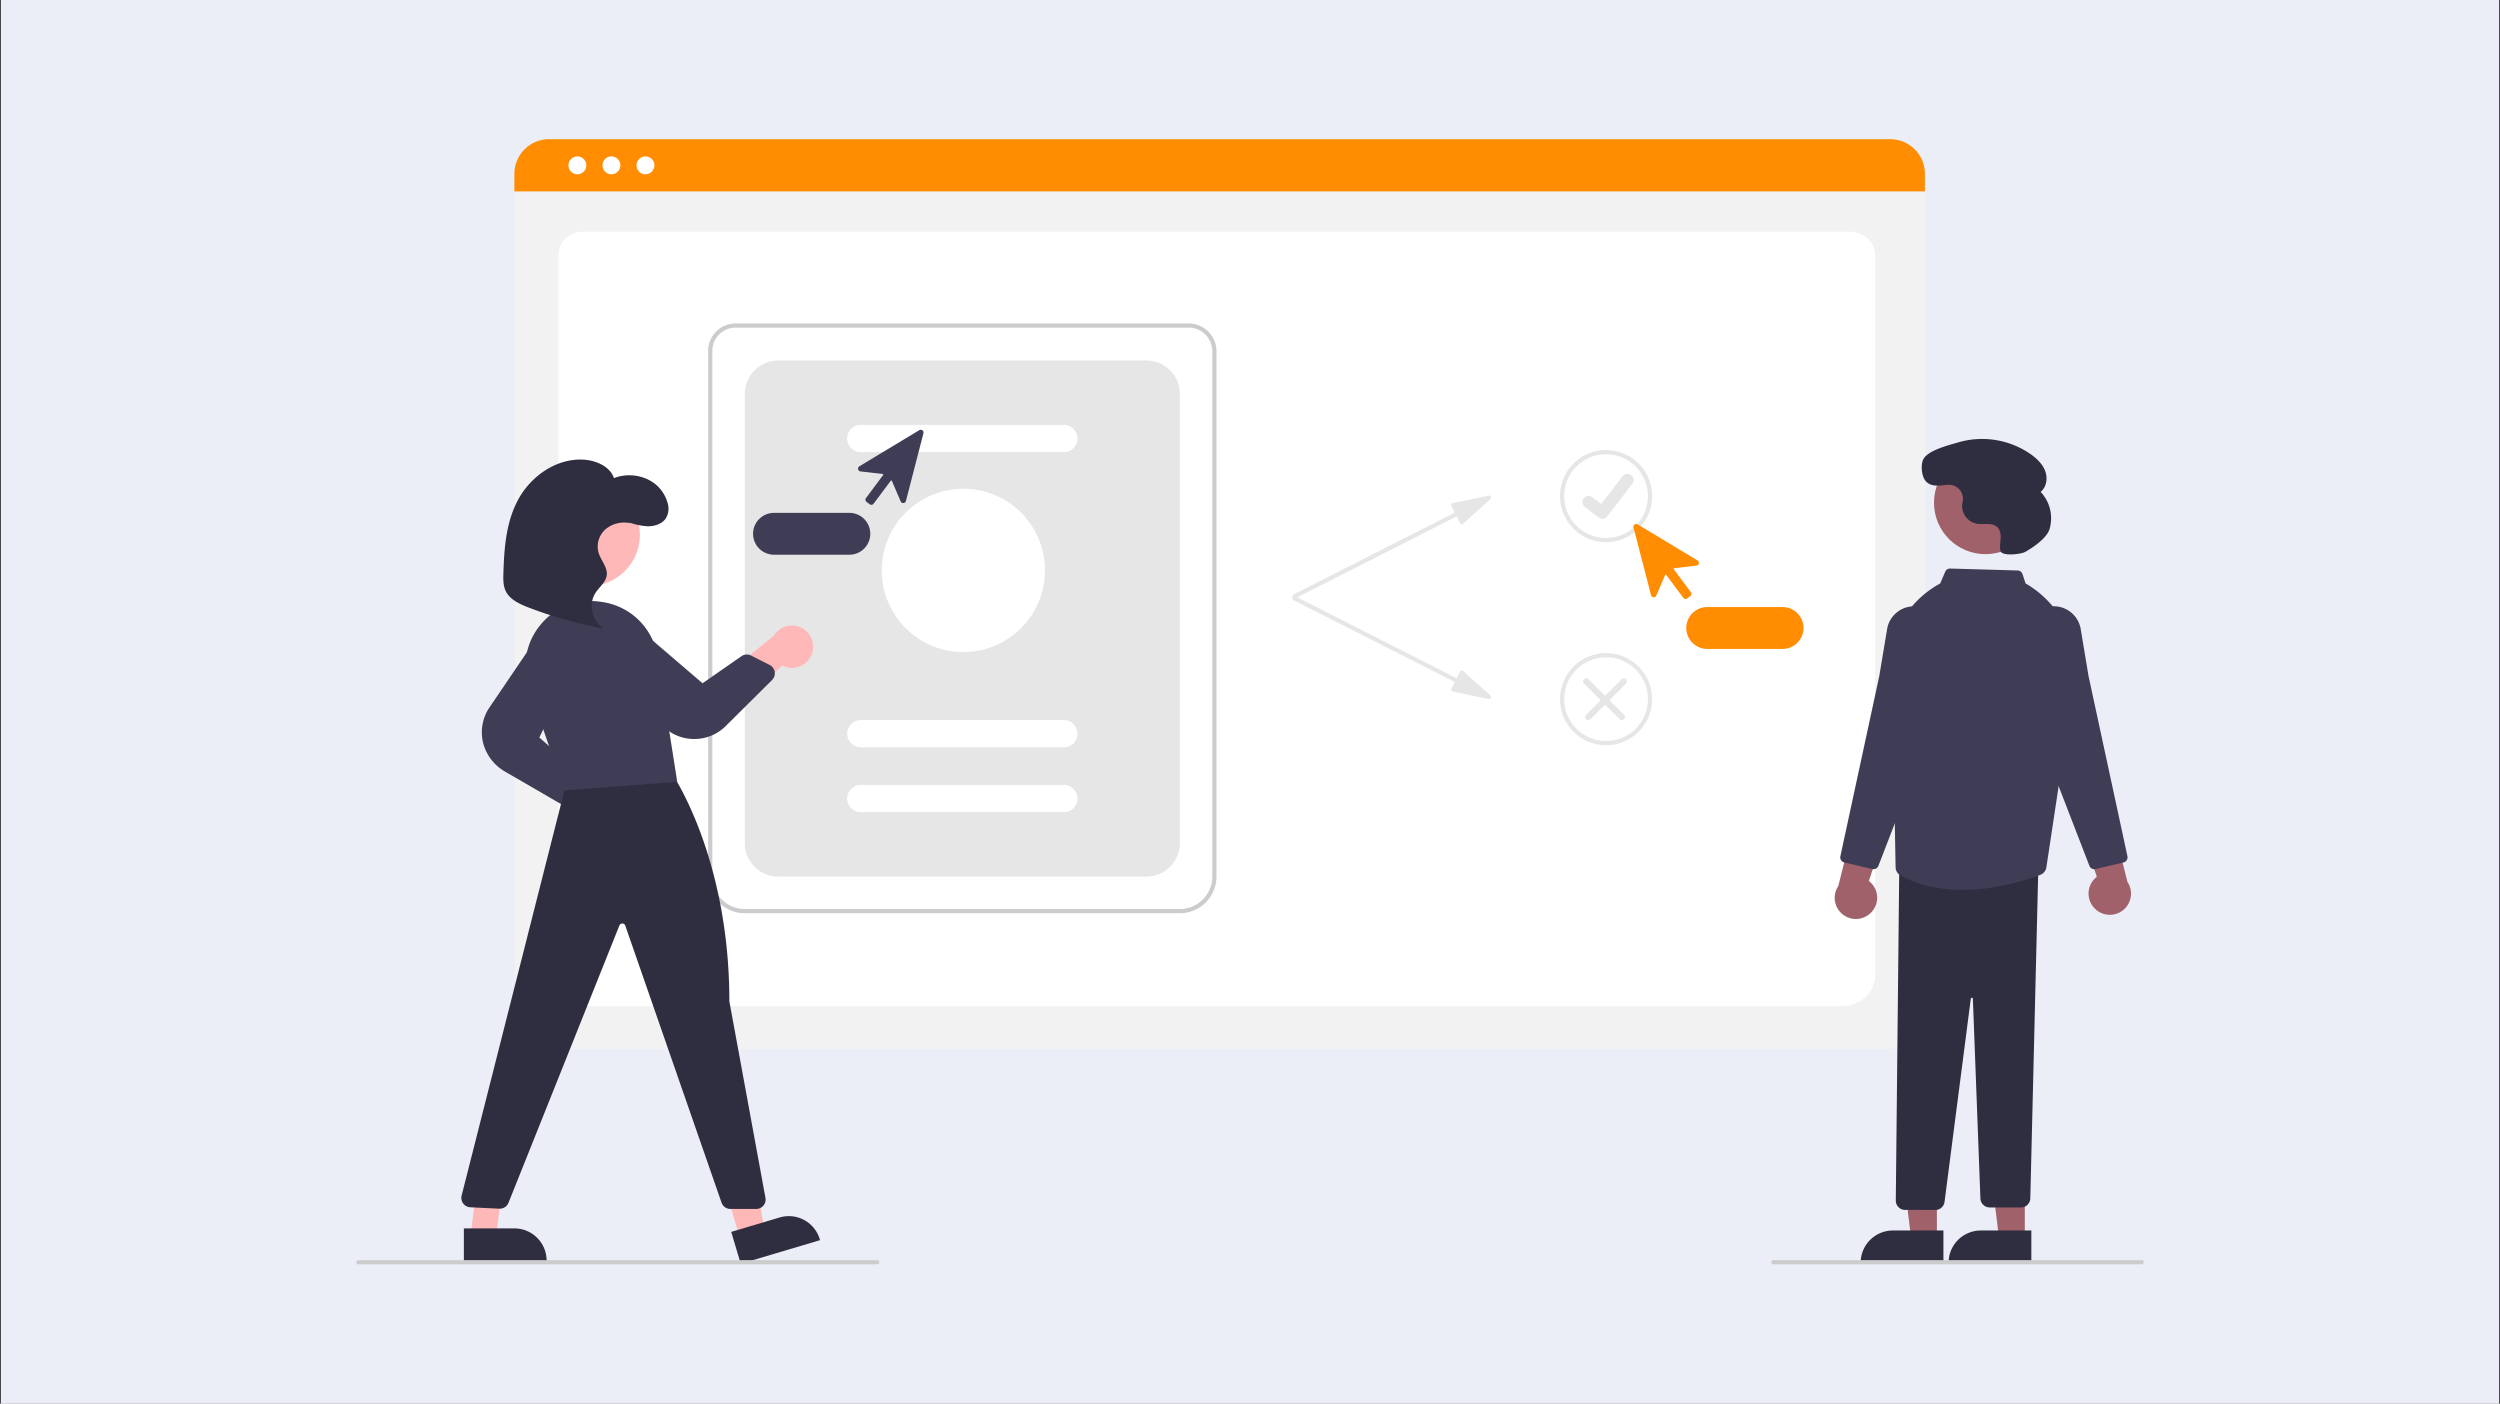 <?xml version="1.0" encoding="UTF-8"?>
<svg preserveAspectRatio="xMidYMid slice" width="570px" height="320px" xmlns="http://www.w3.org/2000/svg" id="Ebene_1" data-name="Ebene 1" viewBox="0 0 3899.63 2244.22">
  <rect x="0" y="0" width="3899.63" height="2244.22" fill="#808080" stroke="none"/>
  <defs>
    <style>.cls-1{fill:#ebeef7;stroke:#000;stroke-miterlimit:10;}.cls-2{fill:#f2f2f2;}.cls-3{fill:#fff;}.cls-4{fill:#ff8c01;}.cls-5{fill:#ccc;}.cls-6{fill:#e6e6e6;}.cls-7{fill:#3f3d56;}.cls-8{fill:#a0616a;}.cls-9{fill:#2f2e41;}.cls-10{fill:#ffb8b8;}</style>
  </defs>
  <rect class="cls-1" x="29.82" y="42.11" width="3840" height="2160"></rect>
  <rect class="cls-1" x="0.5" y="0.5" width="3898.63" height="2243.22"></rect>
  <path class="cls-2" d="M2919.63,1621.32H827.18a54,54,0,0,1-53.88-53.88V277.2a39.53,39.53,0,0,1,39.47-39.48H2933.35a40.21,40.21,0,0,1,40.16,40.16V1567.44A54,54,0,0,1,2919.63,1621.32Z" transform="translate(29.82 42.11)"></path>
  <path class="cls-3" d="M2843.3,1554.82H893.19c-28.59,0-51.84-21.78-51.84-48.55V382.71c0-19.86,17.23-36,38.41-36H2856.09c21.53,0,39,16.42,39,36.6v1123C2895.14,1533,2871.89,1554.82,2843.3,1554.82Z" transform="translate(29.82 42.11)"></path>
  <path class="cls-4" d="M2972.76,283.91H772.55V256.48a54.12,54.12,0,0,1,54.07-54H2918.69a54.13,54.13,0,0,1,54.07,54Z" transform="translate(29.82 42.11)"></path>
  <circle class="cls-3" cx="900.63" cy="285.37" r="13.99"></circle>
  <circle class="cls-3" cx="953.72" cy="285.37" r="13.99"></circle>
  <circle class="cls-3" cx="1006.81" cy="285.37" r="13.99"></circle>
  <path class="cls-5" d="M1810.56,1409.85H1131.93a57.21,57.21,0,0,1-57.14-57.14V532.64a42.77,42.77,0,0,1,42.73-42.73h706.76a43.47,43.47,0,0,1,43.42,43.42v819.38A57.21,57.21,0,0,1,1810.56,1409.85Zm-693-913.41a36.24,36.24,0,0,0-36.2,36.2v820.07a50.67,50.67,0,0,0,50.61,50.61h678.63a50.67,50.67,0,0,0,50.61-50.61V533.33a36.93,36.93,0,0,0-36.89-36.89Z" transform="translate(29.82 42.11)"></path>
  <path class="cls-6" d="M1184.17,1352.71h574.15a52.24,52.24,0,0,0,52.24-52.25V599.93a52.24,52.24,0,0,0-52.24-52.25H1184.17a52.24,52.24,0,0,0-52.24,52.25v700.53A52.24,52.24,0,0,0,1184.17,1352.71Z" transform="translate(29.82 42.11)"></path>
  <path class="cls-3" d="M1629.6,690.61H1312.88a21.22,21.22,0,0,1,0-42.44H1629.6a21.22,21.22,0,1,1,0,42.44Z" transform="translate(29.82 42.11)"></path>
  <path class="cls-3" d="M1629.6,1151H1312.88a21.22,21.22,0,1,1,0-42.44H1629.6a21.22,21.22,0,1,1,0,42.44Z" transform="translate(29.82 42.11)"></path>
  <path class="cls-3" d="M1629.6,1252.22H1312.88a21.22,21.22,0,0,1,0-42.44H1629.6a21.22,21.22,0,1,1,0,42.44Z" transform="translate(29.82 42.11)"></path>
  <circle class="cls-3" cx="1502.69" cy="917.21" r="127.34"></circle>
  <path class="cls-6" d="M2292.06,758.41l-55.63,11.73a3.27,3.27,0,0,0-2.52,3.87,3.17,3.17,0,0,0,.28.8l5.18,10.22L1987.81,912.72a3.26,3.26,0,0,0,3,5.82h0l251.56-127.69,5.18,10.21a3.26,3.26,0,0,0,4.39,1.43,3.06,3.06,0,0,0,.71-.48l42.3-38a3.26,3.26,0,0,0-2.85-5.62Z" transform="translate(29.82 42.11)"></path>
  <path class="cls-6" d="M2292.06,1075.8l-55.63-11.73a3.27,3.27,0,0,1-2.52-3.87,3.17,3.17,0,0,1,.28-.8l5.18-10.21L1987.81,921.5a3.27,3.27,0,0,1,3-5.83l251.56,127.7,5.18-10.22a3.27,3.27,0,0,1,4.39-1.43,3.41,3.41,0,0,1,.71.48l42.3,38a3.26,3.26,0,0,1-2.85,5.62Z" transform="translate(29.82 42.11)"></path>
  <path class="cls-6" d="M2475.41,831.07a71.84,71.84,0,1,1,71.84-71.83A71.83,71.83,0,0,1,2475.41,831.07Zm0-137.14a65.31,65.31,0,1,0,65.31,65.31A65.31,65.31,0,0,0,2475.41,693.93Z" transform="translate(29.82 42.11)"></path>
  <path class="cls-6" d="M2475.41,1147.79a71.83,71.83,0,1,1,71.84-71.83h0A71.92,71.92,0,0,1,2475.41,1147.79Zm0-137.13a65.3,65.3,0,1,0,65.31,65.3A65.3,65.3,0,0,0,2475.41,1010.66Z" transform="translate(29.82 42.11)"></path>
  <path id="a52d33ee-34c0-426d-bf77-f0f4463d7cbc-155" class="cls-6" d="M2469.72,794.64a9.59,9.59,0,0,1-5.76-1.92l-.1-.07-21.68-16.59a9.64,9.64,0,0,1,11.69-15.32l0,0,14,10.77,33.18-43.3a9.63,9.63,0,0,1,13.5-1.78h0l-.21.29.21-.29a9.64,9.64,0,0,1,1.78,13.51l-39,50.9a9.64,9.64,0,0,1-7.66,3.75Z" transform="translate(29.82 42.11)"></path>
  <path class="cls-6" d="M2444.25,1107.13a4.9,4.9,0,0,1,0-6.93h0l55.41-55.41a4.9,4.9,0,0,1,6.92,6.93h0l-55.41,55.41a4.89,4.89,0,0,1-6.92,0Z" transform="translate(29.82 42.11)"></path>
  <path class="cls-6" d="M2503.32,1107.13a4.91,4.91,0,0,0,0-6.93h0l-55.41-55.41a4.9,4.9,0,1,0-6.93,6.93h0l55.41,55.41a4.91,4.91,0,0,0,6.93,0Z" transform="translate(29.82 42.11)"></path>
  <path class="cls-4" d="M2599.45,919.73a4.44,4.44,0,0,1-.63,0A4.36,4.36,0,0,1,2596,918l-26.69-35.79a1.08,1.08,0,0,0-1.5-.22,1.06,1.06,0,0,0-.35.44l-13.69,32a4.33,4.33,0,0,1-8.19-.62L2518.23,808.1a4.33,4.33,0,0,1,6.44-4.8l93.52,56.34a4.34,4.34,0,0,1-1.75,8l-34.58,4a1.08,1.08,0,0,0-1,1.19,1.19,1.19,0,0,0,.21.52l26.69,35.79a4.36,4.36,0,0,1-.88,6.08l-4.89,3.64A4.33,4.33,0,0,1,2599.45,919.73Z" transform="translate(29.82 42.11)"></path>
  <path class="cls-4" d="M2751.32,997.6H2633.78a32.66,32.66,0,1,1,0-65.31h117.54a32.66,32.66,0,0,1,0,65.31Z" transform="translate(29.82 42.11)"></path>
  <path class="cls-7" d="M1326.79,771.94l-4.89-3.65a4.34,4.34,0,0,1-.88-6.07l26.69-35.79a1.08,1.08,0,0,0-.74-1.72l-34.58-4a4.35,4.35,0,0,1-1.75-8l93.52-56.34a4.34,4.34,0,0,1,6.44,4.81l-27.31,105.71a4.34,4.34,0,0,1-8.19.62l-13.69-32a1.07,1.07,0,0,0-1.85-.22l-26.69,35.79a4.3,4.3,0,0,1-2.86,1.7,4.46,4.46,0,0,1-.63,0A4.31,4.31,0,0,1,1326.79,771.94Z" transform="translate(29.82 42.11)"></path>
  <path class="cls-7" d="M1144.85,818a32.69,32.69,0,0,1,32.66-32.65h117.54a32.65,32.65,0,1,1,0,65.3H1177.51A32.69,32.69,0,0,1,1144.85,818Z" transform="translate(29.82 42.11)"></path>
  <path class="cls-8" d="M2887.64,1409.89a32.82,32.82,0,0,0,2-46.39,33.54,33.54,0,0,0-4.27-3.9l36.5-110.83-58.52,15.87-25.69,102.81a33,33,0,0,0,50,42.44Z" transform="translate(29.82 42.11)"></path>
  <path class="cls-8" d="M3238.65,1403.36a32.84,32.84,0,0,1-2-46.39,33.54,33.54,0,0,1,4.27-3.9l-36.5-110.83,58.52,15.87,25.69,102.81a33,33,0,0,1-50,42.44Z" transform="translate(29.82 42.11)"></path>
  <circle class="cls-8" cx="3096.95" cy="811.68" r="80.2"></circle>
  <polygon class="cls-8" points="3021.24 1959.94 2981.22 1959.94 2962.17 1805.54 3021.26 1805.54 3021.24 1959.94"></polygon>
  <path class="cls-9" d="M3001.64,1956.64H2872.56V1955a50.24,50.24,0,0,1,50.24-50.24h78.84Z" transform="translate(29.82 42.11)"></path>
  <polygon class="cls-8" points="3158.38 1959.94 3118.36 1959.94 3099.31 1805.54 3158.39 1805.54 3158.38 1959.94"></polygon>
  <path class="cls-9" d="M3138.78,1956.64H3009.7V1955a50.24,50.24,0,0,1,50.24-50.24h78.84Z" transform="translate(29.82 42.11)"></path>
  <path class="cls-9" d="M2990.78,1872.7l-47-.13a14.5,14.5,0,0,1-11.3-3.39,14.69,14.69,0,0,1-5.15-10.85l5.41-520.39,217-2.16-12.58,518.72a14.62,14.62,0,0,1-14.69,14.34H3074a14.65,14.65,0,0,1-14.68-14.14l-11.74-311.34a1.54,1.54,0,0,0-1.53-1.57h-.07a1.61,1.61,0,0,0-1.66,1.52l-40.83,315.92A14.7,14.7,0,0,1,2990.78,1872.7Z" transform="translate(29.82 42.11)"></path>
  <path class="cls-7" d="M3031.26,1373.39c-32.06,0-65.94-5.72-96.53-22.47a14.8,14.8,0,0,1-7.71-12.69l-4.28-237.5-6-50.82a154.83,154.83,0,0,1,77.06-152.85l2.78-1.58,7.83-18.27a8.09,8.09,0,0,1,7.73-5l105.28,3a8.19,8.19,0,0,1,7.51,5.58l4.89,14.67a154.09,154.09,0,0,1,75.55,157.31l-43.15,285.6a14.68,14.68,0,0,1-9.27,11.53C3133.83,1357.22,3085.13,1373.39,3031.26,1373.39Z" transform="translate(29.82 42.11)"></path>
  <path class="cls-7" d="M3237,1341.19a8.22,8.22,0,0,1-7.63-5.22l-53.46-138.36-43.71-215.56a42.49,42.49,0,0,1,17.38-43.34h0a42.5,42.5,0,0,1,66.21,27.91L3228,1040l60.67,281a8.2,8.2,0,0,1-6.11,9.66L3238.85,1341A7.76,7.76,0,0,1,3237,1341.19Z" transform="translate(29.82 42.11)"></path>
  <path class="cls-7" d="M2892.57,1341.19a7.76,7.76,0,0,1-1.86-.22L2847,1330.68a8.19,8.19,0,0,1-6.11-9.66L2901.56,1040l12.22-73.33a42.51,42.51,0,0,1,66.2-27.91h0a42.48,42.48,0,0,1,17.39,43.34l-43.64,215.3L2900.2,1336A8.19,8.19,0,0,1,2892.57,1341.19Z" transform="translate(29.82 42.11)"></path>
  <path class="cls-9" d="M3129.55,846.07c-7.42,4.27-36.77,7.11-38.86-1.2l-.05-.18c-1.45-6.09-.24-12.45.17-18.69s-.19-13.11-4.44-17.7c-7.93-8.56-22-4-33.5-6.18a28.3,28.3,0,0,1-22-30.21c.17-1.3.42-2.6.71-3.9A21.79,21.79,0,0,0,3009,741.62c-11.58.66-24.09,4.17-33.67-4.41-7.41-6.63-9.22-23.9-6-33.31,5.48-15.79,40.54-24.06,55.84-28.61a132.64,132.64,0,0,1,112.43,18.45c9.66,6.81,18.69,15.38,22.81,26.46s2.14,25.08-7.16,32.4a59.85,59.85,0,0,1,13.87,58.14C3162.51,825.53,3140.6,839.71,3129.55,846.07Z" transform="translate(29.82 42.11)"></path>
  <path class="cls-10" d="M896.59,1290.1a32.82,32.82,0,0,1-29.38-35.95,32.28,32.28,0,0,1,1.08-5.69l-95.58-66.91,56.37-22.33,82.13,67a33,33,0,0,1-14.62,63.91Z" transform="translate(29.82 42.11)"></path>
  <path class="cls-7" d="M844.68,1239.24,758.12,1189a72,72,0,0,1-34.73-46.49,69,69,0,0,1,10.43-53.83L805.48,983a35.81,35.81,0,0,1,62,35.52l-56,117.24,56.68,49.91a14.74,14.74,0,0,1,4.66,14.13l-6.42,29.8a14.7,14.7,0,0,1-21.74,9.62Z" transform="translate(29.82 42.11)"></path>
  <path class="cls-10" d="M1236.91,1004.37a32.84,32.84,0,0,1-41.23,21.36,33.27,33.27,0,0,1-5.34-2.23l-85.15,79.78-10.25-59.76,82.43-66.6a33,33,0,0,1,59.54,27.45Z" transform="translate(29.82 42.11)"></path>
  <circle class="cls-10" cx="917.99" cy="861.55" r="80.2"></circle>
  <polygon class="cls-10" points="1154.12 1958.64 1192.49 1947.23 1166.71 1793.81 1110.09 1810.65 1154.12 1958.64"></polygon>
  <path class="cls-9" d="M1110.79,1906.92l75.56-22.48h0a50.24,50.24,0,0,1,62.48,33.83h0l.47,1.57-123.72,36.81Z" transform="translate(29.82 42.11)"></path>
  <polygon class="cls-10" points="733.77 1956.68 773.79 1956.68 792.84 1802.28 753.35 1802.28 733.77 1956.68"></polygon>
  <path class="cls-9" d="M693.74,1901.5h78.84a50.24,50.24,0,0,1,50.23,50.24h0v1.64H693.74Z" transform="translate(29.82 42.11)"></path>
  <path class="cls-9" d="M1095.66,1861.27,945.51,1429.2a4.8,4.8,0,0,0-4.51-3.29,4.68,4.68,0,0,0-4.66,3.08l-173,432.53a14.64,14.64,0,0,1-14.36,9.22l-45.16-2.19a14.7,14.7,0,0,1-14-15.39,14.22,14.22,0,0,1,.44-2.9l163.66-645,164.19-13.4,1.07,1.55c.89,1.28,88.75,130.61,88.69,353.91l56.3,306.49a14.69,14.69,0,0,1-14.45,17.35h-40.2A14.72,14.72,0,0,1,1095.66,1861.27Z" transform="translate(29.82 42.11)"></path>
  <path class="cls-7" d="M795.41,1058.94a102.18,102.18,0,0,1,17.48-98.51,100.91,100.91,0,0,1,91.71-36.7l4.06.55h0a102.12,102.12,0,0,1,87.25,85.6l30.66,195L851.75,1218.1l-1.25.09Z" transform="translate(29.82 42.11)"></path>
  <path class="cls-7" d="M1050.52,1138.07a69,69,0,0,1-50.1-24.12l-82.69-95.86a37,37,0,0,1-9.36-26.23,35.46,35.46,0,0,1,13.39-26,35.86,35.86,0,0,1,45.68.78l98.62,84.52,60.67-42.21a14.69,14.69,0,0,1,15-1.05l29,14.7a14.69,14.69,0,0,1,6.47,19.75,14.89,14.89,0,0,1-2.75,3.79l-72.21,71.71a69.16,69.16,0,0,1-49,20.25C1052.37,1138.13,1051.45,1138.11,1050.52,1138.07Z" transform="translate(29.82 42.11)"></path>
  <path class="cls-9" d="M949.16,799.41a104.47,104.47,0,0,0,31.2,6.87c10.75.13,22.18-3.59,28.06-11.78a29.33,29.33,0,0,0,3.23-24.29,57.71,57.71,0,0,0-31.84-37.41,67.8,67.8,0,0,0-52-1.67c-6-18.34-28.76-28.33-49.79-28.89-43-1.16-81.39,28.14-100.06,63.37s-21.4,75.5-22.56,114.6c-.28,9.54-.4,19.48,4.12,28.09,6.72,12.81,22,19.72,36.41,25.19a684,684,0,0,0,116.46,32.74c-19.07-12.19-25.11-38.42-13-56.55,5.91-8.87,15.61-16.26,17.19-26.53,1.88-12.32-8.63-23.09-12.52-35a35.58,35.58,0,0,1,10.15-36.73,44.61,44.61,0,0,1,40.29-9.55" transform="translate(29.82 42.11)"></path>
  <path class="cls-5" d="M1338.8,1957.56H529a3.27,3.27,0,0,1,0-6.53H1338.8a3.27,3.27,0,0,1,0,6.53Z" transform="translate(29.82 42.11)"></path>
  <path class="cls-5" d="M3311,1957.56H2736.29a3.27,3.27,0,0,1,0-6.53H3311a3.27,3.27,0,0,1,0,6.53Z" transform="translate(29.82 42.11)"></path>
</svg>
